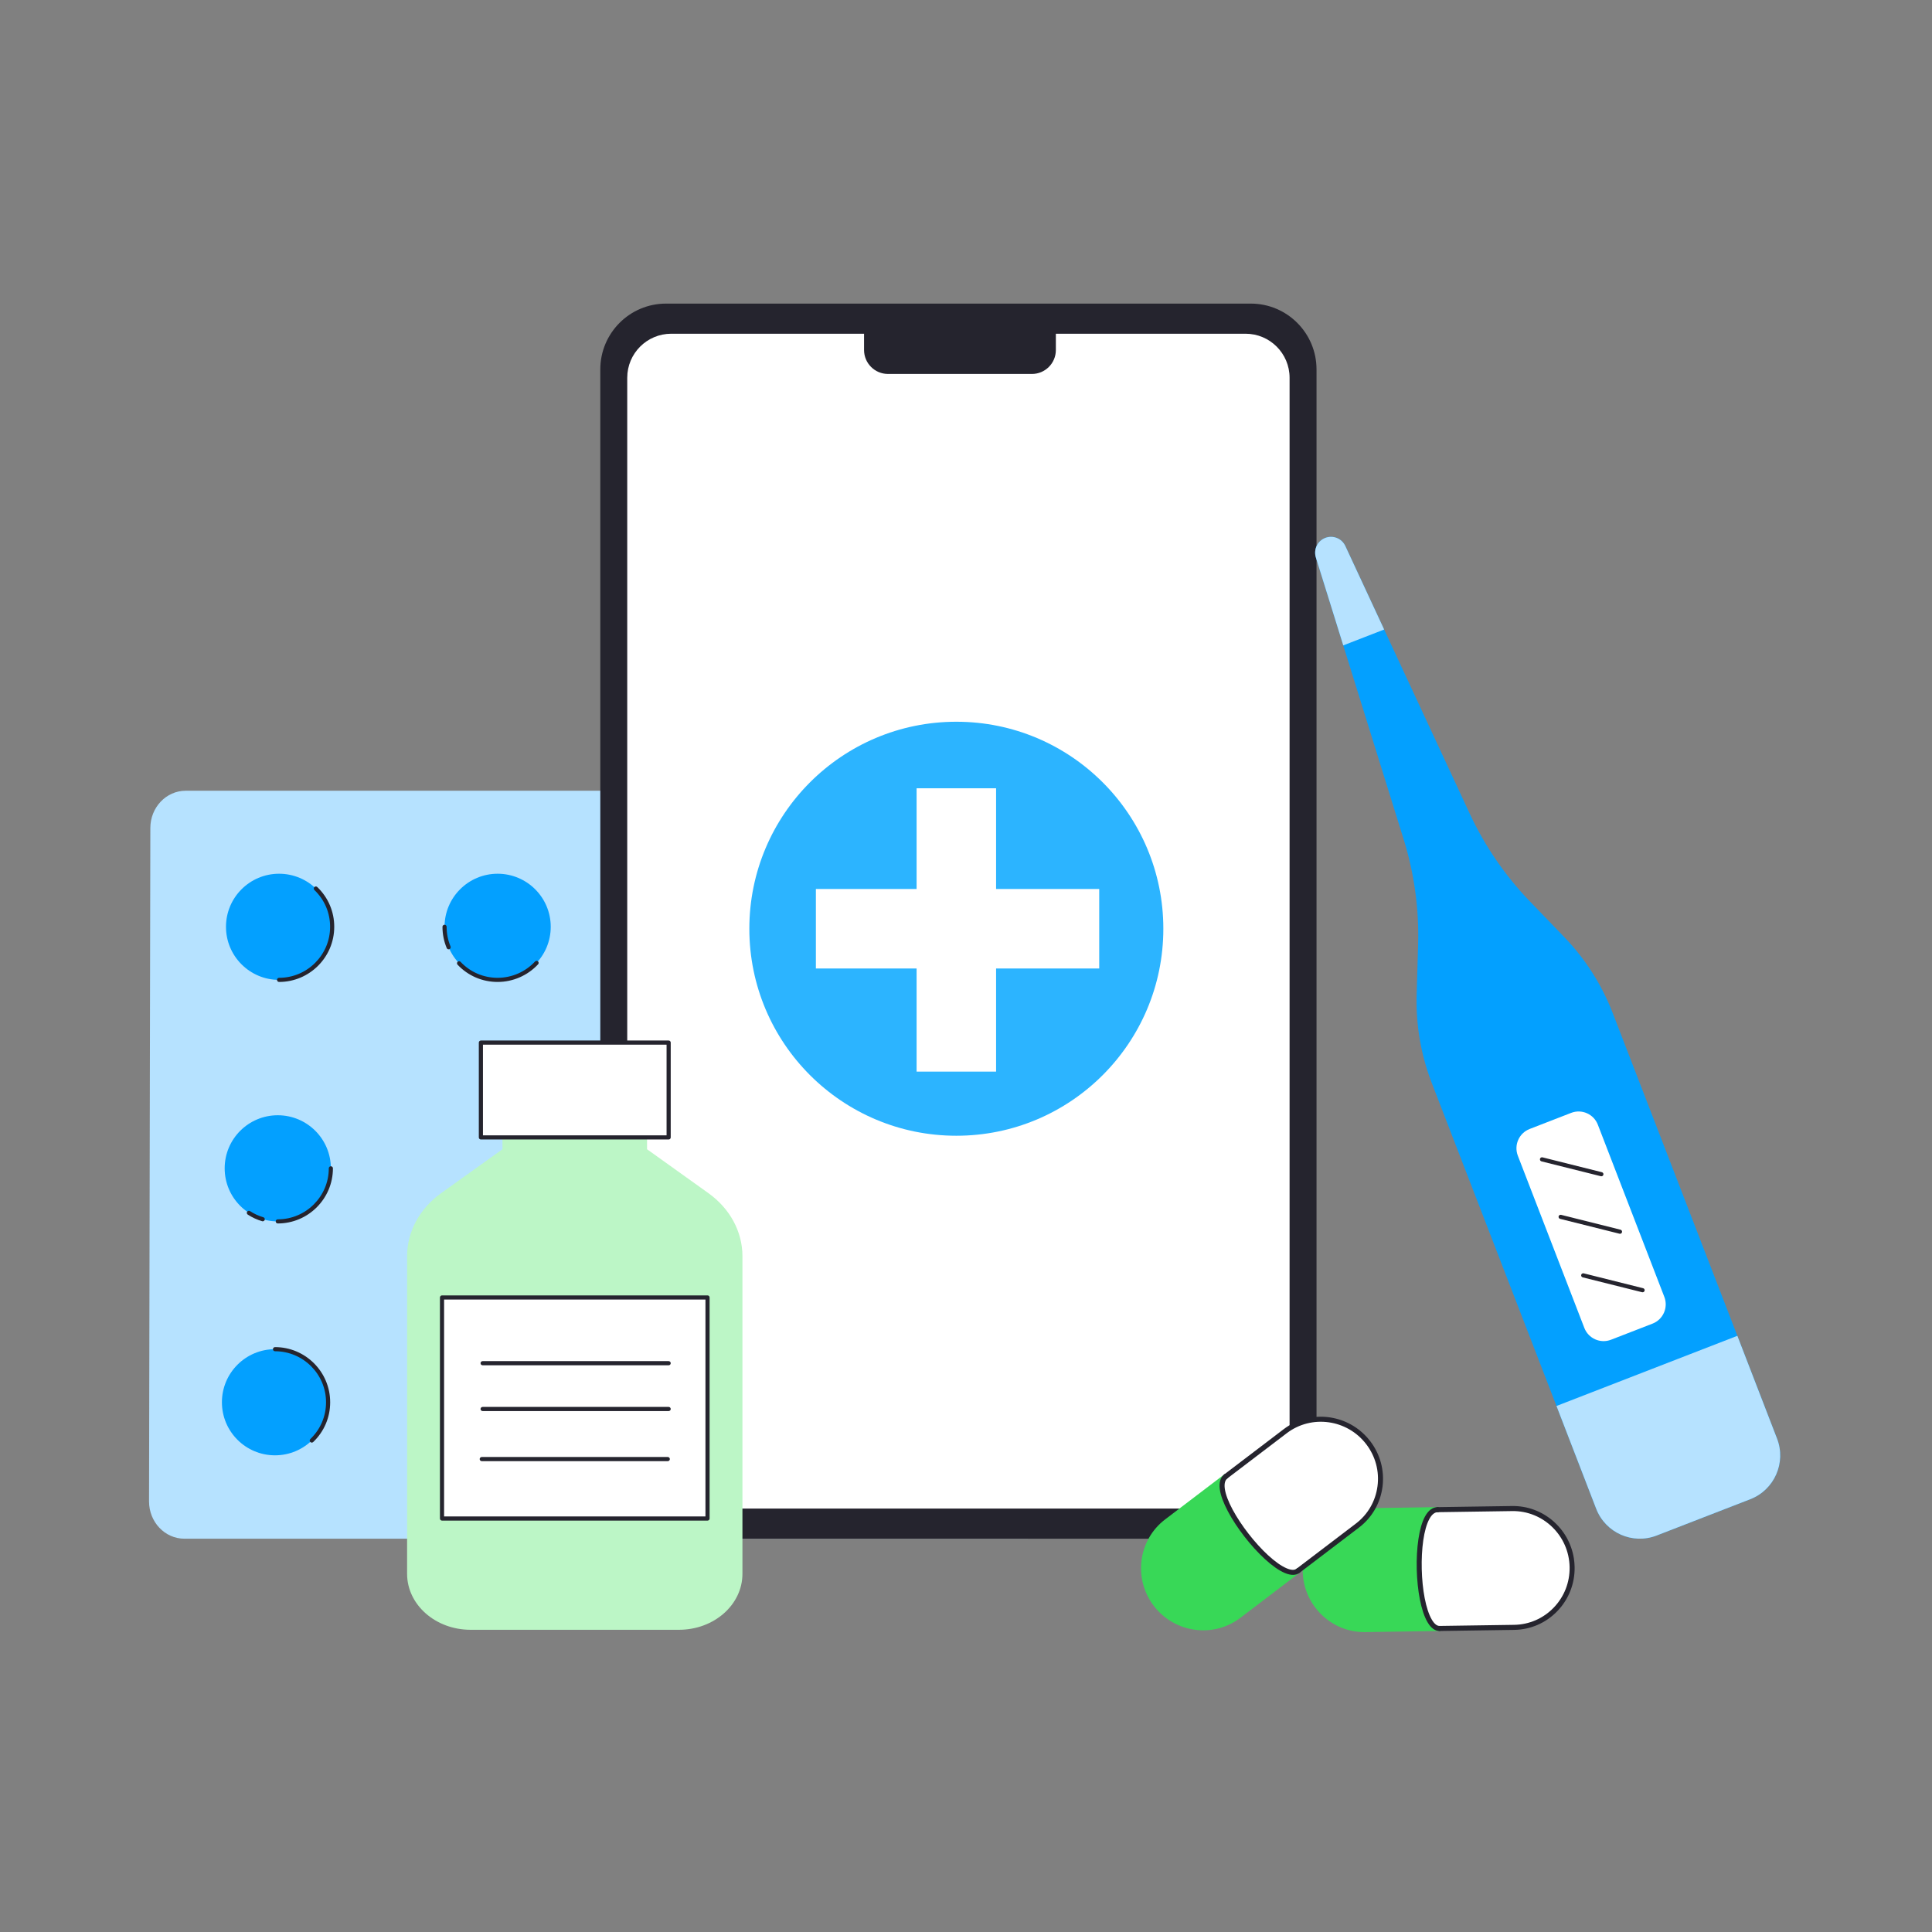<svg width="420" height="420" viewBox="0 0 420 420" fill="none" xmlns="http://www.w3.org/2000/svg">
<rect x="0" y="0" width="420" height="420" fill="#808080" stroke="none"/>
<g clip-path="url(#clip0_4029_2794)">
<path d="M32.4 326.392L32.683 180.008C32.683 175.53 36.121 171.9 40.362 171.9H223.621C227.862 171.9 231.3 175.53 231.3 180.008L231.017 326.392C231.017 330.87 227.579 334.5 223.338 334.5H40.079C35.838 334.5 32.4 330.87 32.4 326.392Z" fill="#B6E2FF"/>
<path d="M202.327 316.374C208.702 316.374 213.869 311.209 213.869 304.837C213.869 298.465 208.702 293.3 202.327 293.3C195.952 293.3 190.785 298.465 190.785 304.837C190.785 311.209 195.952 316.374 202.327 316.374Z" fill="#03A0FF"/>
<path d="M154.813 316.374C161.188 316.374 166.355 311.209 166.355 304.837C166.355 298.465 161.188 293.3 154.813 293.3C148.439 293.3 143.271 298.465 143.271 304.837C143.271 311.209 148.439 316.374 154.813 316.374Z" fill="#03A0FF"/>
<path d="M107.299 316.374C113.674 316.374 118.842 311.209 118.842 304.837C118.842 298.465 113.674 293.3 107.299 293.3C100.925 293.3 95.757 298.465 95.757 304.837C95.757 311.209 100.925 316.374 107.299 316.374Z" fill="#03A0FF"/>
<path d="M59.785 316.374C66.16 316.374 71.328 311.209 71.328 304.837C71.328 298.465 66.16 293.3 59.785 293.3C53.41 293.3 48.243 298.465 48.243 304.837C48.243 311.209 53.41 316.374 59.785 316.374Z" fill="#03A0FF"/>
<path d="M205.979 294.34C205.931 294.34 205.883 294.332 205.837 294.317C205.314 294.144 204.778 294.009 204.235 293.914C203.366 293.762 202.482 293.714 201.603 293.77C201.484 293.777 201.367 293.737 201.277 293.659C201.188 293.58 201.133 293.47 201.125 293.351C201.117 293.232 201.157 293.115 201.236 293.026C201.315 292.936 201.425 292.881 201.544 292.874C202.495 292.813 203.45 292.865 204.389 293.03C204.975 293.132 205.558 293.279 206.12 293.465C206.221 293.499 206.307 293.568 206.362 293.659C206.417 293.75 206.438 293.857 206.421 293.963C206.404 294.068 206.35 294.163 206.269 294.232C206.188 294.302 206.085 294.34 205.979 294.34ZM210.646 313.286C210.558 313.286 210.471 313.26 210.398 313.211C210.324 313.163 210.267 313.093 210.232 313.012C210.198 312.931 210.188 312.842 210.204 312.755C210.22 312.668 210.261 312.588 210.322 312.525C211.858 310.932 212.872 308.933 213.255 306.744C213.929 302.887 212.565 299.046 209.609 296.47C209.519 296.392 209.464 296.281 209.455 296.162C209.447 296.043 209.487 295.926 209.565 295.836C209.643 295.746 209.754 295.691 209.873 295.683C209.992 295.675 210.109 295.714 210.199 295.792C213.395 298.577 214.868 302.728 214.14 306.898C213.727 309.264 212.63 311.426 210.969 313.148C210.881 313.24 210.764 313.286 210.646 313.286ZM165.455 300.81C165.278 300.81 165.111 300.706 165.039 300.532C162.822 295.167 157.38 293.749 154.813 293.749C153.698 293.749 152.598 293.913 151.542 294.238C151.486 294.256 151.427 294.262 151.368 294.256C151.309 294.251 151.252 294.234 151.2 294.206C151.148 294.179 151.102 294.141 151.064 294.096C151.026 294.05 150.998 293.998 150.981 293.941C150.963 293.885 150.957 293.826 150.963 293.767C150.968 293.708 150.985 293.651 151.013 293.599C151.04 293.547 151.078 293.501 151.124 293.463C151.169 293.425 151.221 293.397 151.278 293.38C152.423 293.028 153.615 292.849 154.813 292.85C157.793 292.85 163.476 294.396 165.87 300.189C165.898 300.258 165.909 300.332 165.902 300.405C165.895 300.479 165.869 300.549 165.828 300.611C165.787 300.672 165.732 300.723 165.666 300.757C165.601 300.792 165.528 300.81 165.455 300.81ZM115.773 297.452C115.652 297.452 115.532 297.404 115.443 297.308C114.403 296.188 113.143 295.293 111.742 294.681C110.341 294.068 108.828 293.751 107.299 293.749C104.219 293.749 101.357 294.981 99.24 297.218C99.199 297.261 99.15 297.296 99.097 297.32C99.043 297.344 98.985 297.357 98.925 297.359C98.867 297.36 98.808 297.35 98.753 297.329C98.698 297.308 98.647 297.276 98.604 297.236C98.561 297.195 98.527 297.147 98.503 297.093C98.479 297.039 98.465 296.981 98.464 296.922C98.462 296.863 98.472 296.804 98.493 296.749C98.514 296.694 98.546 296.644 98.587 296.601C100.875 294.182 103.969 292.851 107.299 292.851C110.63 292.851 113.839 294.253 116.103 296.698C116.162 296.762 116.201 296.842 116.216 296.928C116.23 297.015 116.219 297.103 116.184 297.183C116.149 297.263 116.092 297.331 116.019 297.379C115.946 297.427 115.86 297.452 115.773 297.452ZM95.757 305.286C95.638 305.286 95.523 305.239 95.439 305.154C95.355 305.07 95.308 304.956 95.308 304.837C95.305 303.253 95.618 301.684 96.229 300.223C96.251 300.168 96.285 300.119 96.326 300.077C96.368 300.035 96.418 300.002 96.472 299.98C96.527 299.958 96.586 299.946 96.645 299.946C96.704 299.946 96.762 299.958 96.817 299.981C96.871 300.004 96.921 300.037 96.962 300.079C97.004 300.121 97.037 300.17 97.059 300.225C97.082 300.279 97.093 300.338 97.093 300.397C97.093 300.456 97.081 300.514 97.058 300.569C96.493 301.921 96.204 303.372 96.207 304.837C96.207 304.956 96.159 305.07 96.075 305.154C95.991 305.239 95.876 305.286 95.757 305.286ZM67.778 313.61C67.688 313.61 67.601 313.583 67.526 313.533C67.452 313.482 67.395 313.411 67.361 313.328C67.328 313.245 67.32 313.154 67.339 313.066C67.358 312.978 67.402 312.898 67.467 312.836C69.667 310.725 70.878 307.884 70.878 304.837C70.878 298.723 65.902 293.749 59.785 293.749C59.666 293.749 59.552 293.701 59.468 293.617C59.383 293.533 59.336 293.419 59.336 293.3C59.336 293.18 59.383 293.066 59.468 292.982C59.552 292.898 59.666 292.85 59.785 292.85C66.398 292.85 71.777 298.227 71.777 304.837C71.777 308.131 70.467 311.202 68.089 313.484C68.002 313.568 67.89 313.61 67.778 313.61Z" fill="#25242E"/>
<path d="M203.211 213.018C209.585 213.018 214.753 207.852 214.753 201.481C214.753 195.109 209.585 189.943 203.211 189.943C196.836 189.943 191.668 195.109 191.668 201.481C191.668 207.852 196.836 213.018 203.211 213.018Z" fill="#03A0FF"/>
<path d="M155.697 213.018C162.071 213.018 167.239 207.852 167.239 201.481C167.239 195.109 162.071 189.943 155.697 189.943C149.322 189.943 144.154 195.109 144.154 201.481C144.154 207.852 149.322 213.018 155.697 213.018Z" fill="#03A0FF"/>
<path d="M108.183 213.018C114.557 213.018 119.725 207.852 119.725 201.481C119.725 195.109 114.557 189.943 108.183 189.943C101.808 189.943 96.641 195.109 96.641 201.481C96.641 207.852 101.808 213.018 108.183 213.018Z" fill="#03A0FF"/>
<path d="M60.669 213.018C67.044 213.018 72.211 207.852 72.211 201.481C72.211 195.109 67.044 189.943 60.669 189.943C54.294 189.943 49.127 195.109 49.127 201.481C49.127 207.852 54.294 213.018 60.669 213.018Z" fill="#03A0FF"/>
<path d="M203.195 213.468C202.939 213.468 202.683 213.46 202.428 213.444C202.18 213.428 201.993 213.214 202.009 212.967C202.025 212.719 202.242 212.532 202.486 212.547C203.366 212.603 204.25 212.555 205.118 212.403C205.662 212.308 206.197 212.174 206.721 212C206.834 211.964 206.956 211.974 207.061 212.028C207.166 212.082 207.246 212.175 207.283 212.287C207.321 212.399 207.312 212.521 207.26 212.627C207.208 212.733 207.116 212.814 207.004 212.853C205.775 213.26 204.489 213.468 203.195 213.468ZM210.788 210.635C210.696 210.635 210.607 210.607 210.532 210.555C210.457 210.503 210.399 210.429 210.367 210.343C210.335 210.258 210.33 210.164 210.352 210.076C210.375 209.987 210.424 209.907 210.493 209.847C213.45 207.271 214.812 203.43 214.139 199.573C213.762 197.396 212.741 195.382 211.206 193.792C211.123 193.706 211.078 193.591 211.08 193.472C211.083 193.353 211.132 193.24 211.218 193.157C211.304 193.074 211.419 193.029 211.538 193.031C211.657 193.033 211.771 193.083 211.853 193.169C213.514 194.891 214.611 197.053 215.024 199.419C215.752 203.588 214.279 207.74 211.083 210.524C210.998 210.599 210.892 210.635 210.788 210.635ZM155.697 213.467C154.492 213.467 153.303 213.289 152.161 212.937C152.104 212.92 152.052 212.892 152.006 212.855C151.96 212.817 151.922 212.771 151.894 212.719C151.866 212.666 151.848 212.609 151.843 212.55C151.837 212.491 151.843 212.431 151.861 212.375C151.878 212.318 151.907 212.265 151.944 212.22C151.982 212.174 152.029 212.136 152.082 212.109C152.134 212.081 152.192 212.065 152.251 212.059C152.31 212.054 152.369 212.061 152.426 212.079C153.486 212.404 154.588 212.569 155.697 212.568C158.264 212.568 163.705 211.151 165.923 205.785C165.945 205.729 165.977 205.678 166.019 205.636C166.061 205.593 166.11 205.559 166.165 205.536C166.22 205.512 166.279 205.5 166.339 205.5C166.398 205.499 166.458 205.511 166.513 205.534C166.568 205.557 166.618 205.59 166.66 205.633C166.702 205.675 166.735 205.725 166.758 205.78C166.78 205.836 166.791 205.895 166.79 205.955C166.79 206.014 166.777 206.073 166.753 206.128C164.359 211.921 158.677 213.467 155.697 213.467ZM108.183 213.467C104.854 213.467 101.76 212.135 99.47 209.717C99.43 209.674 99.398 209.623 99.377 209.568C99.356 209.513 99.346 209.454 99.348 209.395C99.349 209.336 99.362 209.278 99.386 209.225C99.411 209.171 99.445 209.122 99.488 209.082C99.531 209.041 99.581 209.009 99.636 208.988C99.692 208.967 99.75 208.957 99.809 208.959C99.868 208.96 99.927 208.974 99.98 208.998C100.034 209.022 100.083 209.056 100.123 209.099C102.241 211.336 105.103 212.568 108.183 212.568C109.712 212.566 111.225 212.249 112.626 211.637C114.027 211.024 115.287 210.13 116.327 209.009C116.409 208.926 116.52 208.878 116.637 208.875C116.753 208.873 116.866 208.915 116.952 208.995C117.038 209.074 117.089 209.183 117.096 209.3C117.102 209.416 117.063 209.531 116.987 209.619C114.723 212.064 111.514 213.467 108.183 213.467ZM97.527 206.371C97.438 206.371 97.351 206.345 97.277 206.296C97.204 206.246 97.146 206.176 97.112 206.095C96.501 204.633 96.188 203.064 96.191 201.48C96.191 201.361 96.238 201.247 96.323 201.163C96.407 201.078 96.521 201.031 96.64 201.031C96.759 201.031 96.874 201.078 96.958 201.163C97.042 201.247 97.09 201.361 97.09 201.48C97.09 202.959 97.376 204.395 97.941 205.748C97.97 205.817 97.981 205.891 97.974 205.965C97.967 206.038 97.942 206.109 97.901 206.171C97.86 206.232 97.804 206.283 97.739 206.318C97.674 206.353 97.601 206.371 97.527 206.371ZM60.669 213.467C60.55 213.467 60.435 213.419 60.351 213.335C60.267 213.251 60.22 213.137 60.22 213.017C60.22 212.898 60.267 212.784 60.351 212.7C60.435 212.616 60.55 212.568 60.669 212.568C66.786 212.568 71.762 207.594 71.762 201.48C71.762 198.433 70.55 195.592 68.35 193.481C68.264 193.398 68.215 193.285 68.212 193.166C68.21 193.047 68.255 192.932 68.337 192.846C68.42 192.76 68.533 192.71 68.653 192.708C68.772 192.705 68.887 192.75 68.973 192.833C71.351 195.115 72.661 198.186 72.661 201.48C72.66 208.09 67.281 213.467 60.669 213.467Z" fill="#25242E"/>
<path d="M202.926 265.521C209.301 265.521 214.469 260.356 214.469 253.984C214.469 247.612 209.301 242.446 202.926 242.446C196.552 242.446 191.384 247.612 191.384 253.984C191.384 260.356 196.552 265.521 202.926 265.521Z" fill="#03A0FF"/>
<path d="M155.412 265.521C161.787 265.521 166.955 260.356 166.955 253.984C166.955 247.612 161.787 242.446 155.412 242.446C149.038 242.446 143.87 247.612 143.87 253.984C143.87 260.356 149.038 265.521 155.412 265.521Z" fill="#03A0FF"/>
<path d="M107.899 265.521C114.273 265.521 119.441 260.356 119.441 253.984C119.441 247.612 114.273 242.446 107.899 242.446C101.524 242.446 96.356 247.612 96.356 253.984C96.356 260.356 101.524 265.521 107.899 265.521Z" fill="#03A0FF"/>
<path d="M60.384 265.521C66.759 265.521 71.927 260.356 71.927 253.984C71.927 247.612 66.759 242.446 60.384 242.446C54.01 242.446 48.842 247.612 48.842 253.984C48.842 260.356 54.01 265.521 60.384 265.521Z" fill="#03A0FF"/>
<path d="M199.771 265.534C199.731 265.534 199.69 265.528 199.648 265.516C198.654 265.234 197.7 264.824 196.811 264.296C196.708 264.235 196.634 264.136 196.605 264.021C196.576 263.905 196.593 263.783 196.654 263.68C196.715 263.578 196.814 263.504 196.93 263.475C197.045 263.445 197.168 263.463 197.27 263.524C198.092 264.012 198.974 264.391 199.894 264.652C199.998 264.682 200.088 264.748 200.148 264.839C200.207 264.93 200.231 265.039 200.216 265.146C200.201 265.254 200.148 265.352 200.066 265.423C199.985 265.495 199.88 265.534 199.771 265.534ZM202.926 265.97C202.807 265.97 202.693 265.923 202.608 265.839C202.524 265.754 202.477 265.64 202.477 265.521C202.477 265.402 202.524 265.288 202.608 265.203C202.693 265.119 202.807 265.072 202.926 265.072C209.043 265.072 214.019 260.098 214.019 253.984C214.019 253.865 214.066 253.75 214.151 253.666C214.235 253.582 214.349 253.535 214.468 253.535C214.588 253.535 214.702 253.582 214.786 253.666C214.871 253.75 214.918 253.865 214.918 253.984C214.918 260.593 209.538 265.97 202.926 265.97ZM159.175 265.343C159.068 265.344 158.965 265.306 158.884 265.237C158.803 265.169 158.748 265.073 158.731 264.968C158.713 264.863 158.733 264.756 158.788 264.664C158.842 264.573 158.928 264.504 159.028 264.469C162.992 263.104 165.892 259.54 166.417 255.389C166.424 255.33 166.442 255.273 166.471 255.221C166.5 255.169 166.539 255.123 166.586 255.086C166.633 255.049 166.686 255.022 166.744 255.006C166.801 254.99 166.861 254.986 166.92 254.993C166.979 255.001 167.036 255.02 167.088 255.049C167.14 255.079 167.185 255.119 167.221 255.166C167.257 255.213 167.284 255.267 167.299 255.325C167.314 255.383 167.317 255.443 167.309 255.502C166.741 259.989 163.606 263.843 159.321 265.319C159.274 265.335 159.225 265.343 159.175 265.343ZM166.559 251.428C166.46 251.428 166.364 251.395 166.286 251.335C166.207 251.275 166.151 251.19 166.125 251.095C165.88 250.185 165.519 249.31 165.051 248.492C165.02 248.44 165 248.383 164.991 248.324C164.983 248.265 164.986 248.205 165.001 248.147C165.016 248.089 165.043 248.034 165.079 247.987C165.116 247.939 165.161 247.899 165.213 247.87C165.265 247.84 165.323 247.821 165.382 247.814C165.442 247.806 165.502 247.811 165.559 247.828C165.617 247.844 165.671 247.872 165.717 247.909C165.764 247.947 165.803 247.993 165.831 248.046C166.337 248.931 166.728 249.877 166.993 250.862C167.011 250.928 167.013 250.998 167 251.066C166.986 251.133 166.958 251.197 166.916 251.252C166.874 251.307 166.82 251.351 166.758 251.381C166.696 251.412 166.628 251.428 166.559 251.428ZM116.06 262.591C115.968 262.591 115.878 262.563 115.802 262.51C115.726 262.457 115.669 262.381 115.637 262.295C115.606 262.208 115.602 262.113 115.626 262.024C115.65 261.935 115.702 261.855 115.773 261.796C116.748 260.986 120.284 256.421 118.413 250.442C118.395 250.385 118.387 250.325 118.392 250.266C118.397 250.206 118.413 250.149 118.44 250.096C118.467 250.043 118.505 249.995 118.551 249.957C118.596 249.919 118.649 249.89 118.706 249.872C118.763 249.854 118.823 249.848 118.882 249.854C118.941 249.859 118.999 249.876 119.052 249.905C119.104 249.933 119.151 249.971 119.188 250.017C119.226 250.063 119.254 250.116 119.271 250.174C121.31 256.69 117.483 261.544 116.347 262.487C116.266 262.554 116.165 262.591 116.06 262.591ZM60.384 265.97C60.265 265.97 60.151 265.923 60.067 265.839C59.982 265.754 59.935 265.64 59.935 265.521C59.935 265.402 59.982 265.288 60.067 265.203C60.151 265.119 60.265 265.072 60.384 265.072C66.501 265.072 71.477 260.098 71.477 253.984C71.477 253.865 71.525 253.75 71.609 253.666C71.693 253.582 71.808 253.535 71.927 253.535C72.046 253.535 72.16 253.582 72.245 253.666C72.329 253.75 72.376 253.865 72.376 253.984C72.376 260.593 66.997 265.97 60.384 265.97ZM57.116 265.501C57.074 265.501 57.031 265.495 56.989 265.483C55.879 265.155 54.822 264.669 53.853 264.037C53.755 263.971 53.688 263.87 53.664 263.754C53.641 263.639 53.664 263.519 53.728 263.421C53.792 263.322 53.893 263.253 54.008 263.227C54.123 263.202 54.243 263.222 54.343 263.284C55.24 263.868 56.217 264.318 57.243 264.621C57.347 264.651 57.437 264.718 57.495 264.809C57.554 264.9 57.578 265.009 57.562 265.116C57.547 265.223 57.493 265.321 57.411 265.392C57.329 265.463 57.224 265.501 57.116 265.501Z" fill="#25242E"/>
</g>
<g clip-path="url(#clip1_4029_2794)">
<path d="M144.796 334.5H271.904C279.8 334.5 286.2 328.096 286.2 320.196V80.304C286.2 72.404 279.8 66 271.904 66H144.796C136.9 66 130.5 72.404 130.5 80.304V320.196C130.5 328.096 136.9 334.5 144.796 334.5Z" fill="#25242E"/>
<path d="M145.925 327.951H270.775C276.06 327.951 280.344 323.665 280.344 318.377V82.123C280.344 76.835 276.06 72.549 270.775 72.549H145.925C140.64 72.549 136.356 76.835 136.356 82.123V318.377C136.356 323.665 140.64 327.951 145.925 327.951Z" fill="white"/>
<path d="M224.333 81.293H193.041C190.169 81.293 187.838 78.961 187.838 76.088V69.804H229.535V76.088C229.535 78.961 227.204 81.294 224.333 81.294L224.333 81.293Z" fill="#25242E"/>
</g>
<g clip-path="url(#clip2_4029_2794)">
<path d="M114 289.2C128.083 289.2 139.5 277.783 139.5 263.7C139.5 249.617 128.083 238.2 114 238.2C99.917 238.2 88.5 249.617 88.5 263.7C88.5 277.783 99.917 289.2 114 289.2Z" fill="#B6E2FF"/>
<path d="M118.896 281.3H109.104V246.397H118.896V281.3Z" fill="#B6E2FF"/>
<path d="M131.601 258.804V268.596H96.697V258.804H131.601Z" fill="#B6E2FF"/>
</g>
<g clip-path="url(#clip3_4029_2794)">
<path d="M329.162 353.775L296.775 354.254C289.695 354.359 283.857 348.662 283.736 341.53C283.615 334.397 289.258 328.53 296.338 328.425L328.725 327.946C335.805 327.841 341.643 333.538 341.764 340.67C341.885 347.803 336.243 353.67 329.162 353.775Z" fill="white"/>
<path d="M312.531 328.186L296.338 328.425C289.258 328.53 283.616 334.397 283.736 341.53C283.857 348.662 289.695 354.359 296.775 354.254L312.969 354.014C307.599 354.094 306.667 328.273 312.531 328.186Z" fill="#38D857"/>
<path d="M313.07 328.1C313.082 328.178 313.078 328.258 313.057 328.333C313.036 328.409 312.999 328.479 312.949 328.54C312.899 328.6 312.837 328.648 312.766 328.682C312.696 328.716 312.619 328.734 312.541 328.735L296.347 328.975C289.579 329.075 284.166 334.704 284.281 341.521C284.397 348.341 289.997 353.806 296.766 353.705L312.959 353.466C313.104 353.463 313.243 353.519 313.347 353.621C313.451 353.722 313.511 353.861 313.514 354.006C313.516 354.152 313.461 354.293 313.361 354.397C313.26 354.502 313.123 354.561 312.978 354.564L296.785 354.803C289.415 354.912 283.317 348.962 283.192 341.538C283.066 334.114 288.959 327.986 296.329 327.877L312.522 327.637C312.653 327.635 312.781 327.681 312.882 327.766C312.982 327.851 313.049 327.97 313.07 328.1Z" fill="#38D857"/>
<path d="M313.07 328.1C313.082 328.178 313.078 328.258 313.057 328.333C313.036 328.409 312.999 328.479 312.949 328.54C312.899 328.6 312.837 328.648 312.766 328.682C312.696 328.716 312.619 328.734 312.541 328.735C311.875 328.745 311.271 329.234 310.745 330.188C308.269 334.676 308.59 347.596 311.289 352.132C311.821 353.025 312.383 353.474 312.96 353.466C313.031 353.464 313.102 353.478 313.169 353.504C313.235 353.531 313.296 353.57 313.348 353.621C313.399 353.671 313.44 353.731 313.469 353.797C313.497 353.863 313.513 353.934 313.514 354.006C313.515 354.078 313.502 354.15 313.476 354.217C313.45 354.284 313.411 354.345 313.361 354.397C313.311 354.449 313.252 354.49 313.186 354.519C313.121 354.547 313.05 354.563 312.978 354.564C311.984 354.578 311.102 353.95 310.355 352.694C307.458 347.827 307.132 334.476 309.792 329.653C310.521 328.331 311.44 327.653 312.523 327.637C312.654 327.635 312.782 327.681 312.882 327.766C312.982 327.851 313.049 327.97 313.07 328.1Z" fill="#25242E"/>
<path d="M342.145 338.773C342.242 339.39 342.298 340.02 342.309 340.662C342.37 344.259 341.037 347.66 338.556 350.24C336.074 352.821 332.741 354.271 329.172 354.324L312.978 354.564C312.834 354.566 312.694 354.51 312.59 354.408C312.539 354.358 312.498 354.298 312.469 354.232C312.44 354.166 312.425 354.095 312.424 354.023C312.423 353.951 312.436 353.879 312.462 353.812C312.488 353.745 312.527 353.684 312.577 353.632C312.627 353.58 312.686 353.539 312.752 353.51C312.817 353.482 312.888 353.467 312.96 353.465L329.153 353.226C332.432 353.177 335.493 351.845 337.772 349.475C340.051 347.105 341.275 343.982 341.219 340.679C341.104 333.858 335.503 328.395 328.735 328.495L312.541 328.735C312.47 328.736 312.398 328.723 312.332 328.696C312.265 328.67 312.204 328.63 312.153 328.58C312.101 328.53 312.06 328.47 312.032 328.404C312.003 328.338 311.988 328.266 311.987 328.194C311.985 328.122 311.998 328.051 312.025 327.983C312.051 327.916 312.09 327.855 312.14 327.804C312.189 327.752 312.249 327.711 312.315 327.682C312.38 327.653 312.451 327.638 312.522 327.637L328.716 327.397C335.448 327.297 341.119 332.255 342.145 338.773Z" fill="#25242E"/>
</g>
<g clip-path="url(#clip4_4029_2794)">
<path d="M295.082 331.654L269.306 351.269C263.671 355.558 255.591 354.44 251.259 348.772C246.927 343.105 247.984 335.034 253.619 330.746L279.394 311.13C285.029 306.842 293.109 307.96 297.441 313.628C301.773 319.295 300.717 327.366 295.082 331.654Z" fill="white"/>
<path d="M266.506 320.938L253.619 330.746C247.984 335.034 246.927 343.104 251.259 348.772C255.591 354.44 263.671 355.558 269.306 351.27L282.194 341.462C277.92 344.714 261.839 324.49 266.506 320.938Z" fill="#38D857"/>
<path d="M266.889 320.55C266.945 320.605 266.989 320.672 267.017 320.745C267.045 320.818 267.057 320.897 267.053 320.975C267.048 321.053 267.027 321.129 266.99 321.198C266.953 321.267 266.902 321.327 266.84 321.374L253.952 331.182C248.565 335.282 247.552 343.024 251.692 348.442C255.835 353.861 263.586 354.933 268.972 350.833L281.86 341.026C281.975 340.938 282.121 340.9 282.265 340.92C282.409 340.94 282.539 341.016 282.628 341.132C282.716 341.248 282.755 341.393 282.736 341.537C282.718 341.681 282.642 341.811 282.527 341.898L269.639 351.706C263.774 356.169 255.334 355.001 250.826 349.102C246.316 343.203 247.42 334.773 253.285 330.31L266.173 320.502C266.277 320.422 266.407 320.384 266.539 320.392C266.67 320.401 266.795 320.457 266.889 320.55Z" fill="#38D857"/>
<path d="M266.889 320.55C266.945 320.605 266.989 320.672 267.017 320.745C267.045 320.818 267.057 320.897 267.053 320.975C267.048 321.053 267.027 321.129 266.99 321.198C266.953 321.267 266.902 321.327 266.84 321.375C266.31 321.778 266.115 322.53 266.258 323.61C266.931 328.691 274.859 338.897 279.724 340.944C280.683 341.347 281.402 341.375 281.861 341.026C281.917 340.982 281.982 340.951 282.052 340.932C282.121 340.914 282.194 340.91 282.265 340.92C282.336 340.93 282.405 340.954 282.467 340.99C282.529 341.026 282.584 341.074 282.628 341.132C282.672 341.189 282.704 341.254 282.722 341.324C282.741 341.393 282.746 341.466 282.737 341.537C282.727 341.608 282.704 341.677 282.668 341.738C282.632 341.8 282.585 341.855 282.528 341.898C281.737 342.5 280.653 342.518 279.307 341.952C274.086 339.755 265.896 329.205 265.173 323.745C264.975 322.249 265.312 321.157 266.174 320.501C266.278 320.422 266.408 320.383 266.539 320.392C266.671 320.401 266.795 320.457 266.889 320.55Z" fill="#25242E"/>
<path d="M296.622 311.875C297.066 312.313 297.485 312.788 297.875 313.298C300.059 316.155 301.006 319.684 300.542 323.233C300.077 326.783 298.256 329.928 295.415 332.09L282.528 341.898C282.413 341.986 282.267 342.024 282.123 342.004C282.052 341.994 281.983 341.97 281.921 341.934C281.859 341.897 281.804 341.849 281.76 341.792C281.717 341.735 281.684 341.669 281.666 341.6C281.647 341.53 281.642 341.458 281.652 341.387C281.661 341.316 281.684 341.247 281.72 341.185C281.756 341.123 281.804 341.069 281.861 341.026L294.748 331.218C297.358 329.232 299.03 326.343 299.457 323.083C299.883 319.823 299.014 316.583 297.008 313.958C292.865 308.538 285.115 307.467 279.728 311.567L266.841 321.375C266.784 321.418 266.719 321.45 266.649 321.468C266.58 321.486 266.507 321.49 266.436 321.48C266.365 321.47 266.296 321.447 266.234 321.41C266.172 321.374 266.117 321.326 266.073 321.268C266.029 321.211 265.997 321.146 265.979 321.076C265.96 321.007 265.955 320.934 265.964 320.863C265.974 320.792 265.997 320.724 266.033 320.662C266.069 320.6 266.116 320.545 266.173 320.502L279.061 310.694C284.419 306.617 291.926 307.239 296.622 311.875Z" fill="#25242E"/>
</g>
<g clip-path="url(#clip5_4029_2794)">
<path d="M147.609 354.3H102.291C94.674 354.3 88.5 348.851 88.5 342.129V273.067C88.5 267.759 91.213 262.735 95.884 259.392L109.237 249.836L109.18 238.398H140.663V249.836L154.016 259.392C158.687 262.735 161.4 267.759 161.4 273.067V342.129C161.4 348.851 155.226 354.3 147.609 354.3Z" fill="#BCF6C6"/>
<path d="M104.541 226.651H145.359V247.264H104.541V226.651ZM96.09 282.059H153.81V330.116H96.09V282.059Z" fill="white"/>
<path d="M153.81 330.567H96.09C95.971 330.567 95.856 330.519 95.772 330.434C95.687 330.35 95.64 330.235 95.64 330.116V282.059C95.64 281.939 95.687 281.825 95.772 281.74C95.856 281.656 95.971 281.608 96.09 281.608H153.81C153.93 281.608 154.044 281.656 154.129 281.74C154.213 281.825 154.26 281.939 154.26 282.059V330.116C154.26 330.235 154.213 330.35 154.129 330.434C154.044 330.519 153.93 330.567 153.81 330.567ZM96.54 329.665H153.36V282.51H96.54V329.665ZM145.359 247.715H104.541C104.422 247.715 104.307 247.668 104.222 247.583C104.138 247.498 104.091 247.384 104.091 247.264V226.651C104.091 226.531 104.138 226.417 104.222 226.332C104.307 226.248 104.422 226.2 104.541 226.2H145.359C145.478 226.2 145.593 226.248 145.677 226.332C145.762 226.417 145.809 226.531 145.809 226.651V247.264C145.809 247.384 145.762 247.498 145.677 247.583C145.593 247.668 145.478 247.715 145.359 247.715ZM104.991 246.813H144.908V227.102H104.991V246.813Z" fill="#25242E"/>
<path d="M145.359 296.8H104.917C104.797 296.8 104.683 296.752 104.598 296.668C104.514 296.583 104.466 296.468 104.466 296.349C104.466 296.229 104.514 296.115 104.598 296.03C104.683 295.945 104.797 295.898 104.917 295.898H145.359C145.478 295.898 145.593 295.945 145.677 296.03C145.762 296.115 145.809 296.229 145.809 296.349C145.809 296.468 145.762 296.583 145.677 296.668C145.593 296.752 145.478 296.8 145.359 296.8ZM145.359 306.753H104.917C104.797 306.753 104.683 306.706 104.598 306.621C104.514 306.537 104.466 306.422 104.466 306.303C104.466 306.183 104.514 306.068 104.598 305.984C104.683 305.899 104.797 305.852 104.917 305.852H145.359C145.478 305.852 145.593 305.899 145.677 305.984C145.762 306.068 145.809 306.183 145.809 306.303C145.809 306.422 145.762 306.537 145.677 306.621C145.593 306.706 145.478 306.753 145.359 306.753ZM145.171 317.641H104.729C104.609 317.641 104.495 317.593 104.41 317.509C104.326 317.424 104.279 317.309 104.279 317.19C104.279 317.07 104.326 316.956 104.41 316.871C104.495 316.787 104.609 316.739 104.729 316.739H145.171C145.29 316.739 145.405 316.786 145.489 316.871C145.574 316.956 145.621 317.07 145.621 317.19C145.621 317.309 145.574 317.424 145.49 317.509C145.405 317.593 145.291 317.641 145.171 317.641Z" fill="#25242E"/>
</g>
<g clip-path="url(#clip6_4029_2794)">
<path d="M340.1 203.757L332.586 195.957C327.2 190.365 322.779 183.915 319.504 176.87L292.463 118.694C292.094 117.9 291.438 117.277 290.629 116.95C289.819 116.624 288.915 116.617 288.101 116.933C287.286 117.249 286.622 117.863 286.243 118.652C285.863 119.44 285.797 120.343 286.057 121.178L305.137 182.443C307.448 189.862 308.511 197.614 308.284 205.383L307.967 216.221C307.775 222.786 308.895 229.324 311.26 235.449L346.992 327.983C349.019 333.233 354.909 335.842 360.147 333.81L380.498 325.917C385.736 323.885 388.339 317.982 386.312 312.732L350.58 220.198C348.215 214.073 344.651 208.483 340.1 203.757Z" fill="#03A0FF"/>
<path d="M360.147 333.81L380.498 325.917C385.736 323.885 388.339 317.982 386.312 312.732L377.687 290.396L338.367 305.647L346.992 327.983C349.019 333.233 354.909 335.842 360.147 333.81Z" fill="#B6E2FF"/>
<path d="M344.42 288.676L329.966 251.245C329.072 248.93 330.22 246.327 332.531 245.43L341.556 241.93C343.866 241.034 346.464 242.184 347.358 244.5L361.811 281.93C362.706 284.245 361.557 286.849 359.247 287.745L350.222 291.245C347.912 292.142 345.314 290.991 344.42 288.676Z" fill="white"/>
<path d="M292.463 118.694C292.094 117.9 291.438 117.277 290.629 116.95C289.819 116.624 288.915 116.617 288.101 116.933C287.286 117.249 286.622 117.863 286.243 118.651C285.863 119.439 285.797 120.343 286.057 121.178L292.009 140.289L292.026 140.296L300.891 136.857L300.904 136.853L292.463 118.694Z" fill="#B6E2FF"/>
<path d="M348.125 255.714C348.089 255.714 348.053 255.709 348.016 255.7L335.107 252.471C335.05 252.457 334.996 252.431 334.949 252.396C334.901 252.361 334.861 252.317 334.831 252.266C334.801 252.215 334.781 252.159 334.772 252.101C334.763 252.042 334.766 251.983 334.78 251.925C334.795 251.868 334.82 251.814 334.855 251.767C334.89 251.719 334.934 251.679 334.985 251.649C335.035 251.618 335.091 251.598 335.15 251.59C335.208 251.581 335.267 251.584 335.325 251.598L348.234 254.828C348.34 254.854 348.433 254.919 348.495 255.009C348.558 255.1 348.585 255.21 348.571 255.319C348.558 255.428 348.505 255.528 348.423 255.601C348.341 255.674 348.235 255.714 348.125 255.714ZM352.174 268.213C352.138 268.213 352.101 268.208 352.065 268.199L339.155 264.97C339.04 264.941 338.941 264.867 338.879 264.765C338.818 264.662 338.8 264.54 338.829 264.424C338.858 264.308 338.931 264.209 339.033 264.147C339.135 264.086 339.257 264.068 339.373 264.097L352.282 267.327C352.389 267.353 352.482 267.418 352.544 267.508C352.606 267.599 352.633 267.709 352.62 267.818C352.607 267.927 352.554 268.027 352.472 268.1C352.389 268.173 352.283 268.213 352.174 268.213ZM357.085 280.93C357.049 280.93 357.012 280.926 356.976 280.917L344.066 277.687C343.951 277.658 343.852 277.584 343.79 277.482C343.729 277.38 343.711 277.257 343.74 277.141C343.768 277.026 343.842 276.926 343.944 276.865C344.046 276.803 344.168 276.785 344.284 276.814L357.193 280.044C357.3 280.07 357.393 280.135 357.455 280.225C357.517 280.316 357.544 280.426 357.531 280.535C357.517 280.644 357.465 280.745 357.383 280.818C357.3 280.89 357.194 280.93 357.085 280.93Z" fill="#25242E"/>
</g>
<g clip-path="url(#clip7_4029_2794)">
<path d="M207.9 246.9C232.753 246.9 252.9 226.753 252.9 201.9C252.9 177.047 232.753 156.9 207.9 156.9C183.047 156.9 162.9 177.047 162.9 201.9C162.9 226.753 183.047 246.9 207.9 246.9Z" fill="#2CB4FF"/>
<path d="M216.541 232.959H199.26V171.365H216.541V232.959Z" fill="white"/>
<path d="M238.96 193.259V210.54H177.366V193.259H238.96Z" fill="white"/>
</g>
<defs>
<clipPath id="clip0_4029_2794">
<rect width="198.9" height="162.6" fill="white" transform="translate(32.4 171.9)"/>
</clipPath>
<clipPath id="clip1_4029_2794">
<rect width="155.7" height="268.5" fill="white" transform="translate(130.5 66)"/>
</clipPath>
<clipPath id="clip2_4029_2794">
<rect width="51" height="51" fill="white" transform="translate(88.5 238.2)"/>
</clipPath>
<clipPath id="clip3_4029_2794">
<rect width="31.5" height="58.8" fill="white" transform="translate(286.157 361.23) rotate(-98.945)"/>
</clipPath>
<clipPath id="clip4_4029_2794">
<rect width="31.5" height="58.8" fill="white" transform="translate(264.903 363.187) rotate(-135.368)"/>
</clipPath>
<clipPath id="clip5_4029_2794">
<rect width="72.9" height="128.1" fill="white" transform="translate(88.5 226.2)"/>
</clipPath>
<clipPath id="clip6_4029_2794">
<rect width="101.1" height="217.8" fill="white" transform="translate(285.9 116.7)"/>
</clipPath>
<clipPath id="clip7_4029_2794">
<rect width="90" height="90" fill="white" transform="translate(162.9 156.9)"/>
</clipPath>
</defs>
</svg>
